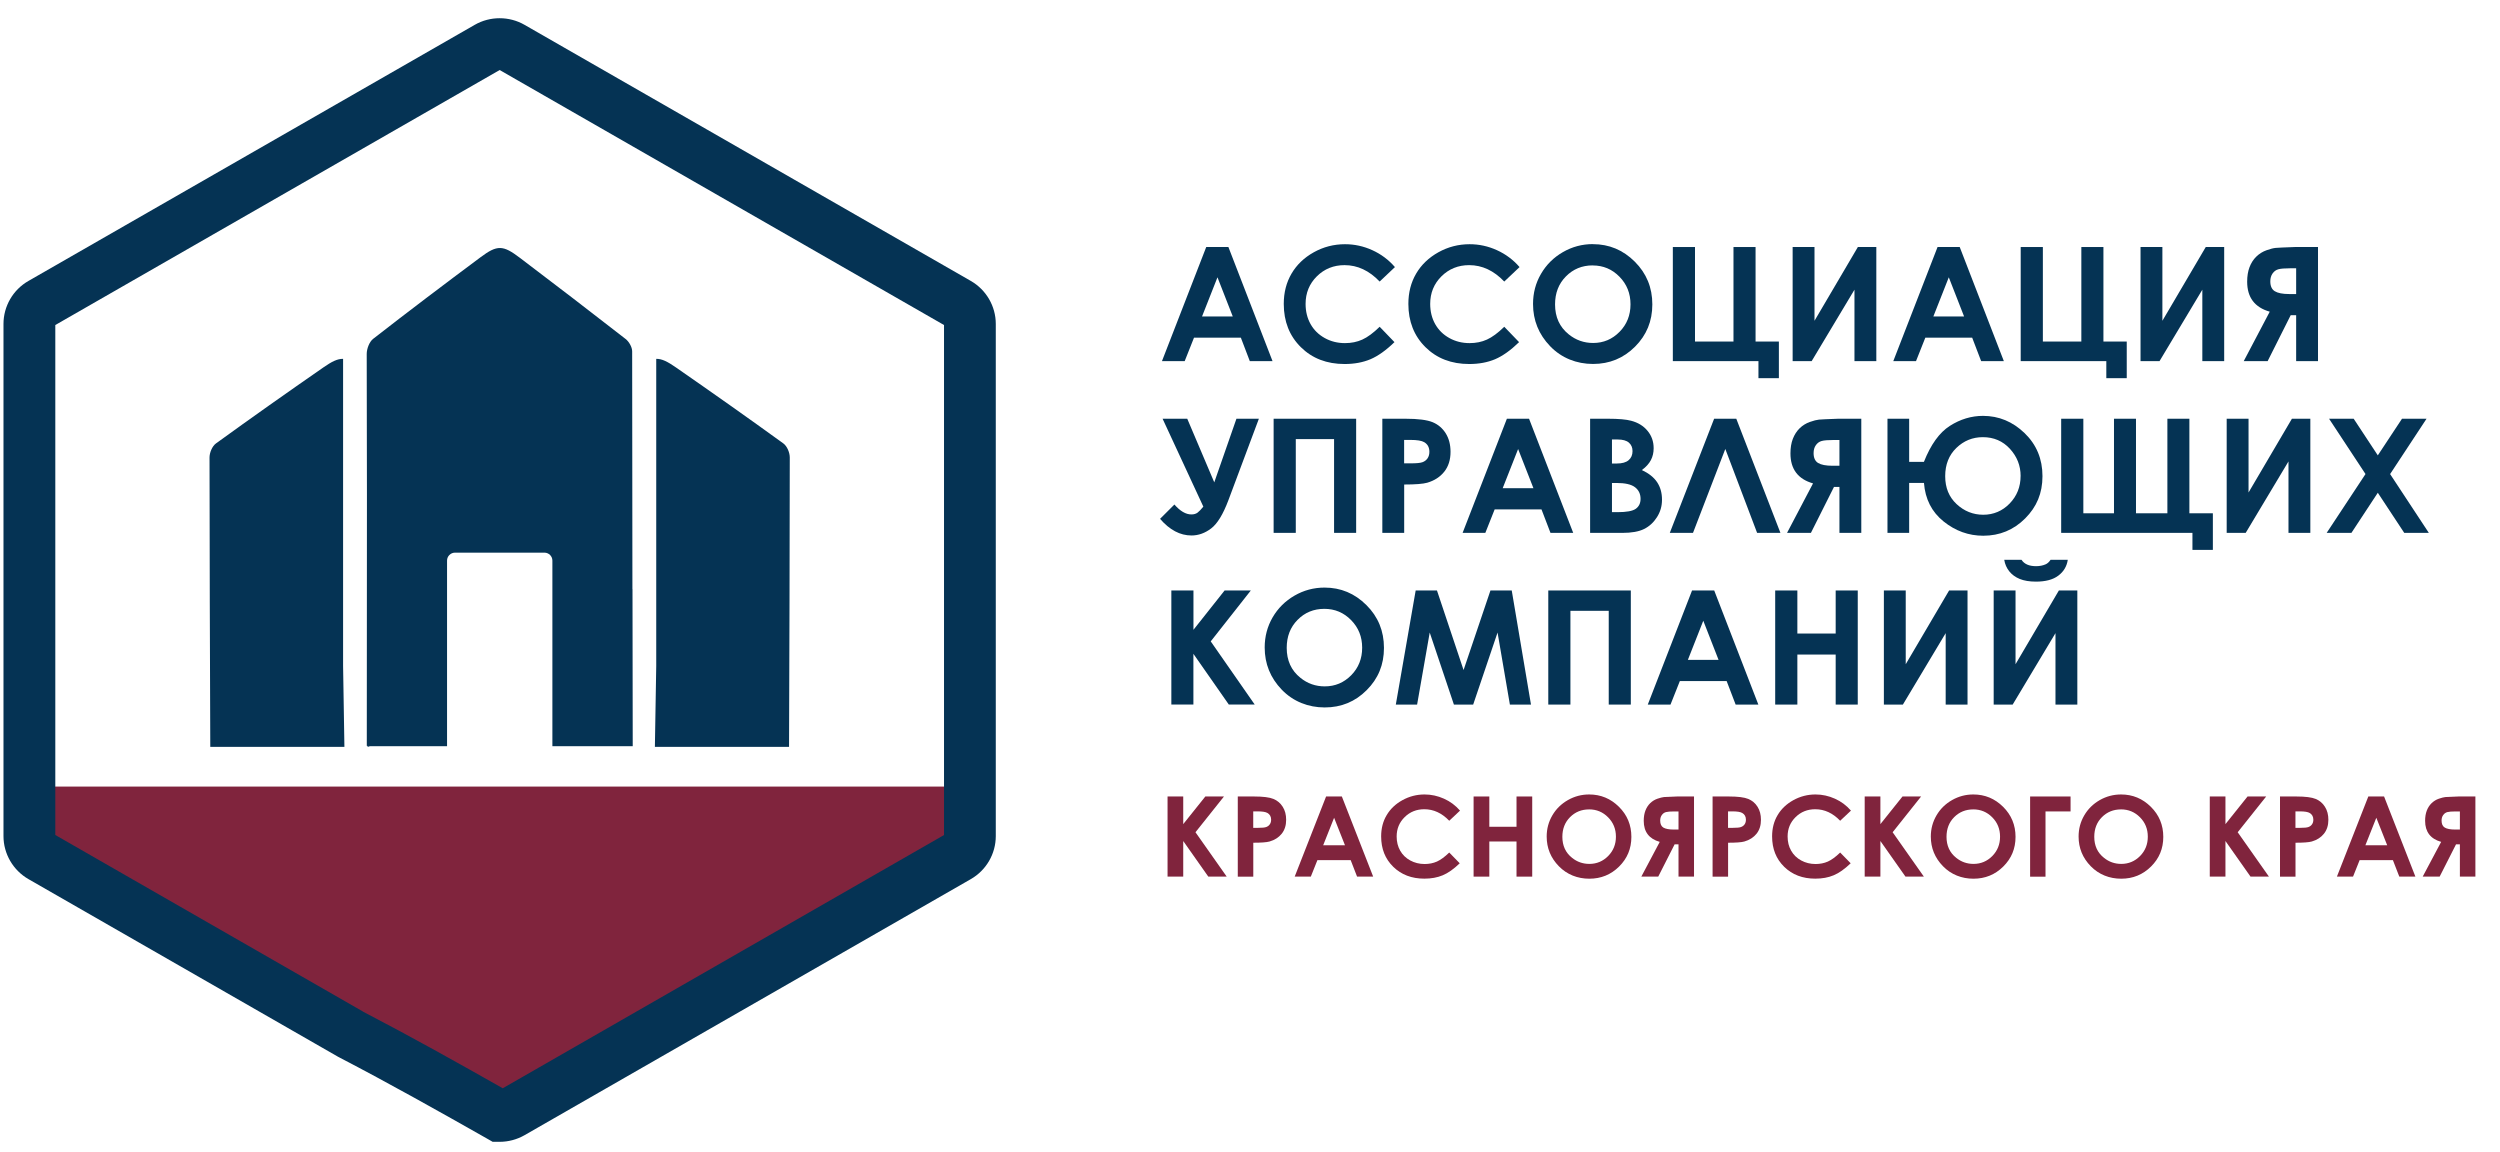 <?xml version="1.0" encoding="UTF-8"?> <svg xmlns="http://www.w3.org/2000/svg" width="89" height="41" viewBox="0 0 89 41" fill="none"><path d="M34.276 28.002H1.298V30.311H34.276V28.002Z" fill="#80243D"></path><path d="M23.678 36.579C26.105 35.69 28.9 34.357 31.714 32.32C32.455 31.783 33.141 31.239 33.776 30.695C33.788 30.455 33.805 30.223 33.831 30.012H1.883C2.591 30.723 3.425 31.477 4.394 32.231C5.757 33.29 7.072 34.099 8.233 34.716C11.448 36.344 14.662 37.97 17.877 39.597C19.811 38.592 21.746 37.586 23.681 36.581L23.678 36.579Z" fill="#80243D"></path><path d="M27.912 34.352H7.277C7.967 34.676 8.664 34.991 9.354 35.31C10.284 35.74 11.204 36.194 12.117 36.663H24.327C25.459 35.913 26.586 35.184 27.855 34.682C27.828 34.569 27.844 34.452 27.912 34.352Z" fill="#80243D"></path><path d="M19.347 39.509C19.565 39.394 19.79 39.295 20.019 39.206C20.057 39.145 20.11 39.087 20.18 39.035C20.98 38.459 21.853 38.002 22.714 37.527H13.951C15.326 38.269 16.685 39.036 18.038 39.804C18.057 39.814 18.071 39.825 18.088 39.837H19.101C19.119 39.709 19.195 39.59 19.347 39.509Z" fill="#80243D"></path><path d="M17.788 40.649H17.539L17.328 40.528C15.66 39.582 13.878 38.58 12.062 37.635L12.028 37.617L1.012 31.296C0.465 30.981 0.124 30.395 0.124 29.766V11.531C0.124 10.902 0.463 10.316 1.012 10.002L16.899 0.885C17.446 0.57 18.128 0.57 18.675 0.885L34.562 10.002C35.109 10.316 35.45 10.902 35.45 11.531V29.766C35.45 30.395 35.111 30.981 34.562 31.296L18.675 40.412C18.406 40.566 18.098 40.649 17.786 40.649H17.788ZM12.934 36.02C14.646 36.911 16.319 37.847 17.898 38.742L33.607 29.727V11.571L17.788 2.493L1.969 11.571V29.726L12.934 36.018V36.02Z" fill="#053354"></path><path d="M12.261 26.59C12.246 25.628 12.229 24.667 12.214 23.706V12.775C12.012 12.771 11.812 12.872 11.511 13.081C10.227 13.972 8.951 14.871 7.689 15.786C7.552 15.886 7.459 16.116 7.459 16.287C7.461 19.722 7.473 23.156 7.486 26.588H12.261V26.59Z" fill="#053354"></path><path d="M23.314 26.59C23.329 25.628 23.346 24.667 23.362 23.706V12.775C23.563 12.771 23.763 12.872 24.064 13.081C25.348 13.972 26.625 14.871 27.887 15.786C28.024 15.886 28.116 16.116 28.116 16.287C28.114 19.722 28.102 23.156 28.09 26.588H23.314V26.59Z" fill="#053354"></path><path d="M22.514 20.972C22.514 18.155 22.511 15.332 22.505 12.508C22.505 12.36 22.395 12.164 22.273 12.069C21.026 11.096 19.768 10.134 18.507 9.178C17.905 8.721 17.705 8.712 17.107 9.158C15.823 10.115 14.546 11.079 13.284 12.063C13.147 12.17 13.055 12.418 13.055 12.601C13.055 14.273 13.059 15.945 13.063 17.617C13.063 20.596 13.059 23.573 13.058 26.552H13.081V26.564H13.089C13.089 26.573 13.089 26.581 13.089 26.59C13.116 26.581 13.143 26.572 13.17 26.564H15.915V19.957C15.915 19.801 16.043 19.674 16.199 19.674H19.381C19.538 19.674 19.665 19.801 19.665 19.957V26.564H22.525C22.522 24.701 22.521 22.836 22.517 20.973L22.514 20.972Z" fill="#053354"></path><path d="M42.942 8.794H43.731L45.302 12.856H44.493L44.174 12.02H42.507L42.175 12.856H41.366L42.942 8.794ZM43.342 9.872L42.793 11.265H43.886L43.342 9.872Z" fill="#053354"></path><path d="M49.66 9.508L49.116 10.023C48.745 9.635 48.33 9.439 47.867 9.439C47.477 9.439 47.148 9.572 46.88 9.837C46.612 10.103 46.479 10.43 46.479 10.818C46.479 11.088 46.539 11.33 46.657 11.539C46.775 11.749 46.943 11.914 47.16 12.034C47.377 12.155 47.617 12.215 47.881 12.215C48.107 12.215 48.313 12.174 48.499 12.089C48.685 12.005 48.891 11.853 49.116 11.633L49.643 12.18C49.342 12.473 49.056 12.675 48.788 12.789C48.519 12.902 48.213 12.959 47.869 12.959C47.234 12.959 46.714 12.759 46.309 12.358C45.905 11.958 45.702 11.444 45.702 10.819C45.702 10.414 45.794 10.055 45.979 9.74C46.163 9.426 46.428 9.172 46.771 8.981C47.114 8.79 47.484 8.694 47.881 8.694C48.218 8.694 48.542 8.764 48.854 8.906C49.166 9.048 49.435 9.248 49.661 9.51L49.66 9.508Z" fill="#053354"></path><path d="M54.096 9.508L53.552 10.023C53.181 9.635 52.766 9.439 52.303 9.439C51.913 9.439 51.584 9.572 51.316 9.837C51.048 10.103 50.915 10.43 50.915 10.818C50.915 11.088 50.975 11.33 51.093 11.539C51.212 11.749 51.379 11.914 51.596 12.034C51.813 12.155 52.053 12.215 52.317 12.215C52.543 12.215 52.749 12.174 52.935 12.089C53.121 12.005 53.327 11.853 53.552 11.633L54.079 12.18C53.778 12.473 53.492 12.675 53.224 12.789C52.955 12.902 52.649 12.959 52.305 12.959C51.67 12.959 51.15 12.759 50.745 12.358C50.341 11.958 50.138 11.444 50.138 10.819C50.138 10.414 50.23 10.055 50.415 9.74C50.599 9.426 50.864 9.172 51.207 8.981C51.55 8.79 51.92 8.694 52.317 8.694C52.654 8.694 52.978 8.764 53.29 8.906C53.602 9.048 53.871 9.248 54.098 9.51L54.096 9.508Z" fill="#053354"></path><path d="M56.707 8.692C57.285 8.692 57.782 8.9 58.198 9.315C58.615 9.731 58.823 10.238 58.823 10.836C58.823 11.434 58.618 11.93 58.208 12.341C57.797 12.752 57.299 12.957 56.713 12.957C56.127 12.957 55.59 12.746 55.185 12.325C54.779 11.903 54.576 11.403 54.576 10.822C54.576 10.434 54.669 10.076 54.859 9.751C55.048 9.425 55.308 9.167 55.638 8.976C55.969 8.785 56.325 8.69 56.707 8.69V8.692ZM56.699 9.448C56.321 9.448 56.003 9.58 55.746 9.841C55.487 10.102 55.36 10.434 55.36 10.838C55.36 11.287 55.521 11.641 55.847 11.903C56.099 12.107 56.389 12.21 56.715 12.21C57.084 12.21 57.397 12.077 57.657 11.812C57.917 11.548 58.046 11.221 58.046 10.833C58.046 10.445 57.915 10.119 57.654 9.852C57.393 9.584 57.074 9.45 56.701 9.45L56.699 9.448Z" fill="#053354"></path><path d="M59.553 12.856V8.794H60.342V12.159H61.712V8.794H62.498V12.159H63.328V13.463H62.601V12.856H59.553Z" fill="#053354"></path><path d="M66.797 8.794V12.856H66.019V10.313L64.495 12.856H63.818V8.794H64.596V11.42L66.14 8.794H66.795H66.797Z" fill="#053354"></path><path d="M68.977 8.794H69.766L71.337 12.856H70.529L70.209 12.02H68.542L68.21 12.856H67.401L68.977 8.794ZM69.377 9.872L68.828 11.265H69.921L69.377 9.872Z" fill="#053354"></path><path d="M71.937 12.856V8.794H72.726V12.159H74.096V8.794H74.882V12.159H75.712V13.463H74.985V12.856H71.937Z" fill="#053354"></path><path d="M79.181 8.794V12.856H78.403V10.313L76.879 12.856H76.203V8.794H76.981V11.42L78.525 8.794H79.18H79.181Z" fill="#053354"></path><path d="M82.521 8.794V12.856H81.743V11.221H81.549L80.728 12.856H79.877L80.803 11.096C80.266 10.943 79.999 10.587 79.999 10.029C79.999 9.83 80.027 9.658 80.084 9.509C80.14 9.363 80.22 9.237 80.325 9.135C80.43 9.033 80.551 8.958 80.688 8.909C80.826 8.86 80.935 8.832 81.017 8.825C81.098 8.817 81.324 8.808 81.697 8.794H82.521ZM81.743 10.468V9.551H81.529C81.335 9.551 81.195 9.563 81.111 9.586C81.026 9.609 80.957 9.659 80.903 9.736C80.849 9.812 80.823 9.907 80.823 10.018C80.823 10.186 80.877 10.303 80.983 10.368C81.091 10.434 81.261 10.468 81.498 10.468H81.741H81.743Z" fill="#053354"></path><path d="M42.839 18.037L41.388 14.907H42.266L43.228 17.172L44.017 14.907H44.816L43.729 17.813C43.542 18.309 43.339 18.643 43.119 18.811C42.899 18.979 42.665 19.063 42.416 19.063C42.012 19.063 41.64 18.866 41.298 18.471L41.809 17.961C42.013 18.196 42.215 18.314 42.413 18.314C42.502 18.314 42.576 18.293 42.633 18.25C42.69 18.207 42.759 18.135 42.839 18.036V18.037Z" fill="#053354"></path><path d="M45.341 14.907H48.279V18.97H47.493V15.632H46.13V18.97H45.341V14.907Z" fill="#053354"></path><path d="M49.209 14.907H50.035C50.481 14.907 50.804 14.949 51.001 15.03C51.198 15.112 51.353 15.244 51.468 15.427C51.582 15.61 51.639 15.829 51.639 16.086C51.639 16.369 51.565 16.605 51.416 16.792C51.267 16.98 51.064 17.11 50.809 17.185C50.658 17.227 50.386 17.249 49.989 17.249V18.97H49.211V14.907H49.209ZM49.987 16.495H50.235C50.429 16.495 50.564 16.482 50.641 16.454C50.716 16.427 50.776 16.381 50.821 16.317C50.864 16.252 50.886 16.176 50.886 16.086C50.886 15.928 50.824 15.814 50.703 15.742C50.613 15.688 50.449 15.661 50.207 15.661H49.987V16.495Z" fill="#053354"></path><path d="M53.645 14.907H54.434L56.006 18.97H55.197L54.877 18.134H53.21L52.878 18.97H52.069L53.645 14.907ZM54.045 15.985L53.496 17.379H54.59L54.045 15.985Z" fill="#053354"></path><path d="M56.608 18.97V14.907H57.251C57.623 14.907 57.897 14.932 58.069 14.979C58.314 15.043 58.509 15.163 58.653 15.338C58.798 15.513 58.87 15.719 58.87 15.957C58.87 16.112 58.838 16.252 58.772 16.379C58.706 16.505 58.6 16.624 58.45 16.734C58.698 16.85 58.88 16.995 58.995 17.169C59.11 17.344 59.167 17.548 59.167 17.787C59.167 18.025 59.107 18.222 58.989 18.41C58.87 18.598 58.717 18.739 58.53 18.832C58.343 18.925 58.084 18.971 57.754 18.971H56.608V18.97ZM57.386 15.646V16.501H57.557C57.746 16.501 57.888 16.462 57.98 16.382C58.072 16.303 58.118 16.196 58.118 16.06C58.118 15.933 58.075 15.832 57.988 15.757C57.9 15.682 57.768 15.646 57.589 15.646H57.388H57.386ZM57.386 17.192V18.233H57.582C57.905 18.233 58.123 18.193 58.235 18.112C58.347 18.031 58.404 17.914 58.404 17.759C58.404 17.585 58.338 17.446 58.206 17.345C58.074 17.244 57.855 17.194 57.549 17.194H57.388L57.386 17.192Z" fill="#053354"></path><path d="M62.553 18.97L61.421 15.983L60.271 18.97H59.445L61.023 14.907H61.812L63.383 18.97H62.553Z" fill="#053354"></path><path d="M66.262 14.907V18.97H65.484V17.334H65.29L64.469 18.97H63.619L64.544 17.209C64.008 17.056 63.74 16.7 63.74 16.142C63.74 15.944 63.768 15.771 63.825 15.623C63.882 15.476 63.962 15.351 64.066 15.248C64.171 15.146 64.292 15.071 64.429 15.022C64.567 14.973 64.677 14.946 64.758 14.938C64.84 14.93 65.066 14.921 65.438 14.907H66.262ZM65.484 16.581V15.664H65.27C65.076 15.664 64.936 15.676 64.852 15.699C64.767 15.722 64.698 15.772 64.644 15.849C64.59 15.925 64.564 16.02 64.564 16.132C64.564 16.3 64.618 16.416 64.724 16.482C64.832 16.547 65.002 16.581 65.239 16.581H65.482H65.484Z" fill="#053354"></path><path d="M67.964 16.443H68.491C68.736 15.826 69.043 15.398 69.415 15.161C69.786 14.924 70.18 14.805 70.595 14.805C71.158 14.805 71.651 15.01 72.076 15.419C72.5 15.829 72.712 16.339 72.712 16.951C72.712 17.562 72.506 18.045 72.096 18.456C71.685 18.867 71.187 19.072 70.604 19.072C70.084 19.072 69.612 18.902 69.191 18.563C68.77 18.224 68.537 17.767 68.493 17.192H67.966V18.97H67.194V14.907H67.966V16.442L67.964 16.443ZM71.934 16.946C71.934 16.576 71.806 16.254 71.553 15.977C71.299 15.701 70.978 15.563 70.59 15.563C70.224 15.563 69.911 15.691 69.646 15.947C69.382 16.202 69.249 16.538 69.249 16.952C69.249 17.366 69.385 17.694 69.655 17.946C69.926 18.198 70.243 18.325 70.604 18.325C70.965 18.325 71.287 18.192 71.545 17.924C71.803 17.657 71.933 17.331 71.933 16.946H71.934Z" fill="#053354"></path><path d="M77.159 18.273V14.907H77.942V18.273H78.778V19.576H78.051V18.97H73.378V14.907H74.167V18.273H75.258V14.907H76.041V18.273H77.157H77.159Z" fill="#053354"></path><path d="M82.248 14.907V18.97H81.47V16.427L79.947 18.97H79.27V14.907H80.048V17.533L81.592 14.907H82.247H82.248Z" fill="#053354"></path><path d="M82.916 14.907H83.791L84.65 16.211L85.511 14.907H86.385L85.088 16.877L86.466 18.97H85.591L84.65 17.542L83.711 18.97H82.83L84.212 16.876L82.916 14.909V14.907Z" fill="#053354"></path><path d="M41.701 21.021H42.487V22.421L43.596 21.021H44.529L43.102 22.833L44.667 25.081H43.745L42.485 23.276V25.081H41.7V21.019L41.701 21.021Z" fill="#053354"></path><path d="M47.154 20.918C47.732 20.918 48.228 21.126 48.645 21.542C49.062 21.957 49.269 22.465 49.269 23.064C49.269 23.663 49.065 24.158 48.654 24.569C48.244 24.981 47.746 25.185 47.16 25.185C46.574 25.185 46.037 24.974 45.631 24.553C45.225 24.131 45.023 23.631 45.023 23.05C45.023 22.662 45.116 22.305 45.305 21.979C45.495 21.653 45.754 21.395 46.085 21.204C46.416 21.013 46.772 20.918 47.154 20.918ZM47.146 21.675C46.768 21.675 46.449 21.806 46.193 22.068C45.934 22.329 45.807 22.661 45.807 23.064C45.807 23.513 45.968 23.868 46.294 24.129C46.546 24.334 46.835 24.435 47.161 24.435C47.53 24.435 47.844 24.302 48.104 24.038C48.364 23.773 48.493 23.446 48.493 23.058C48.493 22.67 48.362 22.344 48.101 22.077C47.839 21.809 47.521 21.675 47.148 21.675H47.146Z" fill="#053354"></path><path d="M50.398 21.021H51.156L52.103 23.854L53.06 21.021H53.818L54.503 25.083H53.752L53.313 22.518L52.445 25.083H51.759L50.898 22.518L50.449 25.083H49.691L50.398 21.021Z" fill="#053354"></path><path d="M55.119 21.021H58.057V25.083H57.271V21.745H55.907V25.083H55.119V21.021Z" fill="#053354"></path><path d="M60.237 21.021H61.026L62.597 25.083H61.789L61.469 24.247H59.802L59.47 25.083H58.661L60.237 21.021ZM60.637 22.098L60.088 23.492H61.181L60.637 22.098Z" fill="#053354"></path><path d="M63.197 21.021H63.986V22.554H65.35V21.021H66.136V25.083H65.35V23.302H63.986V25.083H63.197V21.021Z" fill="#053354"></path><path d="M70.044 21.021V25.083H69.266V22.54L67.743 25.083H67.066V21.021H67.844V23.646L69.388 21.021H70.043H70.044Z" fill="#053354"></path><path d="M73.953 21.021V25.083H73.175V22.54L71.651 25.083H70.975V21.021H71.753V23.646L73.296 21.021H73.951H73.953ZM71.353 19.929H71.966C72.014 20.004 72.082 20.061 72.168 20.099C72.254 20.137 72.359 20.156 72.483 20.156C72.608 20.156 72.723 20.134 72.824 20.09C72.891 20.061 72.949 20.007 73 19.929H73.613C73.578 20.163 73.466 20.351 73.276 20.493C73.087 20.636 72.821 20.706 72.48 20.706C72.251 20.706 72.059 20.674 71.903 20.611C71.748 20.547 71.624 20.457 71.53 20.339C71.436 20.221 71.376 20.085 71.351 19.931L71.353 19.929Z" fill="#053354"></path><path d="M41.565 28.355H42.123V29.339L42.91 28.355H43.573L42.559 29.628L43.671 31.208H43.016L42.123 29.94V31.208H41.565V28.355Z" fill="#80243D"></path><path d="M44.063 28.355H44.649C44.966 28.355 45.195 28.384 45.335 28.442C45.474 28.5 45.585 28.593 45.665 28.722C45.747 28.85 45.787 29.005 45.787 29.185C45.787 29.384 45.734 29.55 45.628 29.682C45.522 29.813 45.379 29.905 45.198 29.957C45.092 29.987 44.898 30.001 44.617 30.001V31.21H44.065V28.357L44.063 28.355ZM44.615 29.471H44.79C44.929 29.471 45.024 29.462 45.078 29.442C45.132 29.422 45.175 29.39 45.205 29.345C45.236 29.301 45.252 29.246 45.252 29.183C45.252 29.073 45.209 28.992 45.121 28.942C45.058 28.904 44.941 28.885 44.77 28.885H44.615V29.471Z" fill="#80243D"></path><path d="M47.211 28.355H47.77L48.885 31.208H48.312L48.084 30.62H46.9L46.665 31.208H46.091L47.209 28.355H47.211ZM47.494 29.112L47.105 30.091H47.881L47.494 29.112Z" fill="#80243D"></path><path d="M51.979 28.856L51.593 29.219C51.33 28.945 51.035 28.809 50.706 28.809C50.429 28.809 50.195 28.902 50.006 29.089C49.817 29.275 49.721 29.504 49.721 29.778C49.721 29.969 49.763 30.137 49.847 30.285C49.932 30.434 50.05 30.548 50.204 30.632C50.358 30.716 50.529 30.759 50.716 30.759C50.876 30.759 51.022 30.73 51.156 30.671C51.288 30.611 51.434 30.504 51.593 30.35L51.966 30.733C51.753 30.939 51.55 31.082 51.359 31.161C51.168 31.241 50.952 31.28 50.707 31.28C50.257 31.28 49.888 31.14 49.6 30.858C49.312 30.577 49.169 30.217 49.169 29.776C49.169 29.492 49.234 29.238 49.366 29.018C49.497 28.797 49.684 28.619 49.928 28.485C50.172 28.351 50.433 28.283 50.715 28.283C50.955 28.283 51.184 28.334 51.405 28.433C51.627 28.532 51.817 28.674 51.977 28.858L51.979 28.856Z" fill="#80243D"></path><path d="M52.46 28.355H53.02V29.433H53.988V28.355H54.547V31.208H53.988V29.957H53.02V31.208H52.46V28.355Z" fill="#80243D"></path><path d="M56.576 28.283C56.987 28.283 57.339 28.43 57.634 28.722C57.929 29.014 58.077 29.371 58.077 29.792C58.077 30.212 57.931 30.561 57.64 30.849C57.348 31.138 56.996 31.282 56.579 31.282C56.163 31.282 55.783 31.134 55.494 30.837C55.206 30.541 55.062 30.189 55.062 29.781C55.062 29.508 55.129 29.257 55.263 29.028C55.397 28.798 55.581 28.618 55.817 28.483C56.052 28.349 56.304 28.283 56.575 28.283H56.576ZM56.57 28.815C56.301 28.815 56.077 28.907 55.894 29.09C55.711 29.274 55.62 29.507 55.62 29.79C55.62 30.107 55.735 30.356 55.966 30.539C56.144 30.683 56.35 30.755 56.581 30.755C56.842 30.755 57.065 30.661 57.25 30.475C57.434 30.288 57.527 30.059 57.527 29.786C57.527 29.512 57.434 29.284 57.248 29.096C57.062 28.908 56.838 28.814 56.572 28.814L56.57 28.815Z" fill="#80243D"></path><path d="M60.307 28.355V31.208H59.755V30.059H59.616L59.033 31.208H58.431L59.087 29.971C58.707 29.863 58.517 29.613 58.517 29.222C58.517 29.082 58.537 28.96 58.577 28.856C58.617 28.752 58.674 28.665 58.747 28.593C58.821 28.522 58.907 28.468 59.006 28.434C59.104 28.401 59.181 28.381 59.239 28.375C59.298 28.37 59.458 28.363 59.722 28.354H60.307V28.355ZM59.755 29.53V28.887H59.604C59.465 28.887 59.367 28.895 59.307 28.911C59.247 28.928 59.198 28.962 59.16 29.017C59.121 29.07 59.103 29.137 59.103 29.215C59.103 29.333 59.141 29.416 59.216 29.462C59.292 29.507 59.415 29.532 59.582 29.532H59.755V29.53Z" fill="#80243D"></path><path d="M60.966 28.355H61.552C61.869 28.355 62.098 28.384 62.238 28.442C62.378 28.5 62.489 28.593 62.569 28.722C62.65 28.85 62.69 29.005 62.69 29.185C62.69 29.384 62.638 29.55 62.532 29.682C62.425 29.813 62.282 29.905 62.101 29.957C61.995 29.987 61.801 30.001 61.52 30.001V31.21H60.968V28.357L60.966 28.355ZM61.518 29.471H61.694C61.832 29.471 61.927 29.462 61.981 29.442C62.035 29.422 62.078 29.39 62.109 29.345C62.139 29.301 62.155 29.246 62.155 29.183C62.155 29.073 62.112 28.992 62.024 28.942C61.961 28.904 61.844 28.885 61.674 28.885H61.518V29.471Z" fill="#80243D"></path><path d="M65.896 28.856L65.51 29.219C65.247 28.945 64.952 28.809 64.623 28.809C64.346 28.809 64.112 28.902 63.923 29.089C63.734 29.275 63.639 29.504 63.639 29.778C63.639 29.969 63.68 30.137 63.765 30.285C63.849 30.434 63.968 30.548 64.121 30.632C64.275 30.716 64.446 30.759 64.633 30.759C64.793 30.759 64.939 30.73 65.073 30.671C65.206 30.611 65.352 30.504 65.51 30.35L65.884 30.733C65.67 30.939 65.467 31.082 65.276 31.161C65.086 31.241 64.869 31.28 64.624 31.28C64.174 31.28 63.805 31.14 63.517 30.858C63.23 30.577 63.087 30.217 63.087 29.776C63.087 29.492 63.151 29.238 63.283 29.018C63.414 28.797 63.602 28.619 63.845 28.485C64.089 28.351 64.351 28.283 64.632 28.283C64.872 28.283 65.101 28.334 65.322 28.433C65.544 28.532 65.734 28.674 65.894 28.858L65.896 28.856Z" fill="#80243D"></path><path d="M66.383 28.355H66.942V29.339L67.729 28.355H68.391L67.378 29.628L68.49 31.208H67.835L66.942 29.94V31.208H66.383V28.355Z" fill="#80243D"></path><path d="M70.252 28.283C70.663 28.283 71.015 28.43 71.31 28.722C71.605 29.014 71.753 29.371 71.753 29.792C71.753 30.212 71.607 30.561 71.316 30.849C71.024 31.138 70.672 31.282 70.255 31.282C69.838 31.282 69.459 31.134 69.17 30.837C68.882 30.541 68.737 30.189 68.737 29.781C68.737 29.508 68.805 29.257 68.939 29.028C69.073 28.798 69.257 28.618 69.493 28.483C69.728 28.349 69.98 28.283 70.251 28.283H70.252ZM70.246 28.815C69.977 28.815 69.752 28.907 69.569 29.09C69.386 29.274 69.296 29.507 69.296 29.79C69.296 30.107 69.411 30.356 69.642 30.539C69.82 30.683 70.026 30.755 70.257 30.755C70.518 30.755 70.741 30.661 70.926 30.475C71.11 30.288 71.202 30.059 71.202 29.786C71.202 29.512 71.11 29.284 70.924 29.096C70.738 28.908 70.513 28.814 70.248 28.814L70.246 28.815Z" fill="#80243D"></path><path d="M72.272 28.355H73.712V28.887H72.82V31.21H72.272V28.357V28.355Z" fill="#80243D"></path><path d="M75.512 28.283C75.923 28.283 76.275 28.43 76.57 28.722C76.865 29.014 77.013 29.371 77.013 29.792C77.013 30.212 76.867 30.561 76.576 30.849C76.284 31.138 75.932 31.282 75.515 31.282C75.099 31.282 74.719 31.134 74.43 30.837C74.142 30.541 73.998 30.189 73.998 29.781C73.998 29.508 74.065 29.257 74.199 29.028C74.333 28.798 74.517 28.618 74.752 28.483C74.988 28.349 75.24 28.283 75.511 28.283H75.512ZM75.506 28.815C75.237 28.815 75.012 28.907 74.829 29.09C74.646 29.274 74.556 29.507 74.556 29.79C74.556 30.107 74.671 30.356 74.902 30.539C75.08 30.683 75.286 30.755 75.517 30.755C75.778 30.755 76.001 30.661 76.186 30.475C76.37 30.288 76.462 30.059 76.462 29.786C76.462 29.512 76.37 29.284 76.184 29.096C75.998 28.908 75.773 28.814 75.507 28.814L75.506 28.815Z" fill="#80243D"></path><path d="M78.668 28.355H79.226V29.339L80.013 28.355H80.676L79.662 29.628L80.774 31.208H80.119L79.226 29.94V31.208H78.668V28.355Z" fill="#80243D"></path><path d="M81.166 28.355H81.752C82.069 28.355 82.298 28.384 82.438 28.442C82.578 28.5 82.688 28.593 82.768 28.722C82.85 28.85 82.89 29.005 82.89 29.185C82.89 29.384 82.837 29.55 82.731 29.682C82.625 29.813 82.482 29.905 82.301 29.957C82.195 29.987 82.001 30.001 81.72 30.001V31.21H81.168V28.357L81.166 28.355ZM81.718 29.471H81.893C82.032 29.471 82.127 29.462 82.181 29.442C82.235 29.422 82.278 29.39 82.308 29.345C82.339 29.301 82.355 29.246 82.355 29.183C82.355 29.073 82.311 28.992 82.224 28.942C82.161 28.904 82.044 28.885 81.873 28.885H81.718V29.471Z" fill="#80243D"></path><path d="M84.314 28.355H84.873L85.988 31.208H85.415L85.187 30.62H84.003L83.768 31.208H83.194L84.312 28.355H84.314ZM84.597 29.112L84.208 30.091H84.984L84.597 29.112Z" fill="#80243D"></path><path d="M88.124 28.355V31.208H87.572V30.059H87.434L86.851 31.208H86.248L86.905 29.971C86.525 29.863 86.334 29.613 86.334 29.222C86.334 29.082 86.354 28.96 86.394 28.856C86.434 28.752 86.491 28.665 86.565 28.593C86.639 28.522 86.725 28.468 86.823 28.434C86.921 28.401 86.998 28.381 87.057 28.375C87.115 28.37 87.275 28.363 87.54 28.354H88.124V28.355ZM87.572 29.53V28.887H87.421C87.283 28.887 87.184 28.895 87.124 28.911C87.064 28.928 87.015 28.962 86.977 29.017C86.938 29.07 86.92 29.137 86.92 29.215C86.92 29.333 86.958 29.416 87.034 29.462C87.109 29.507 87.232 29.532 87.4 29.532H87.572V29.53Z" fill="#80243D"></path></svg> 